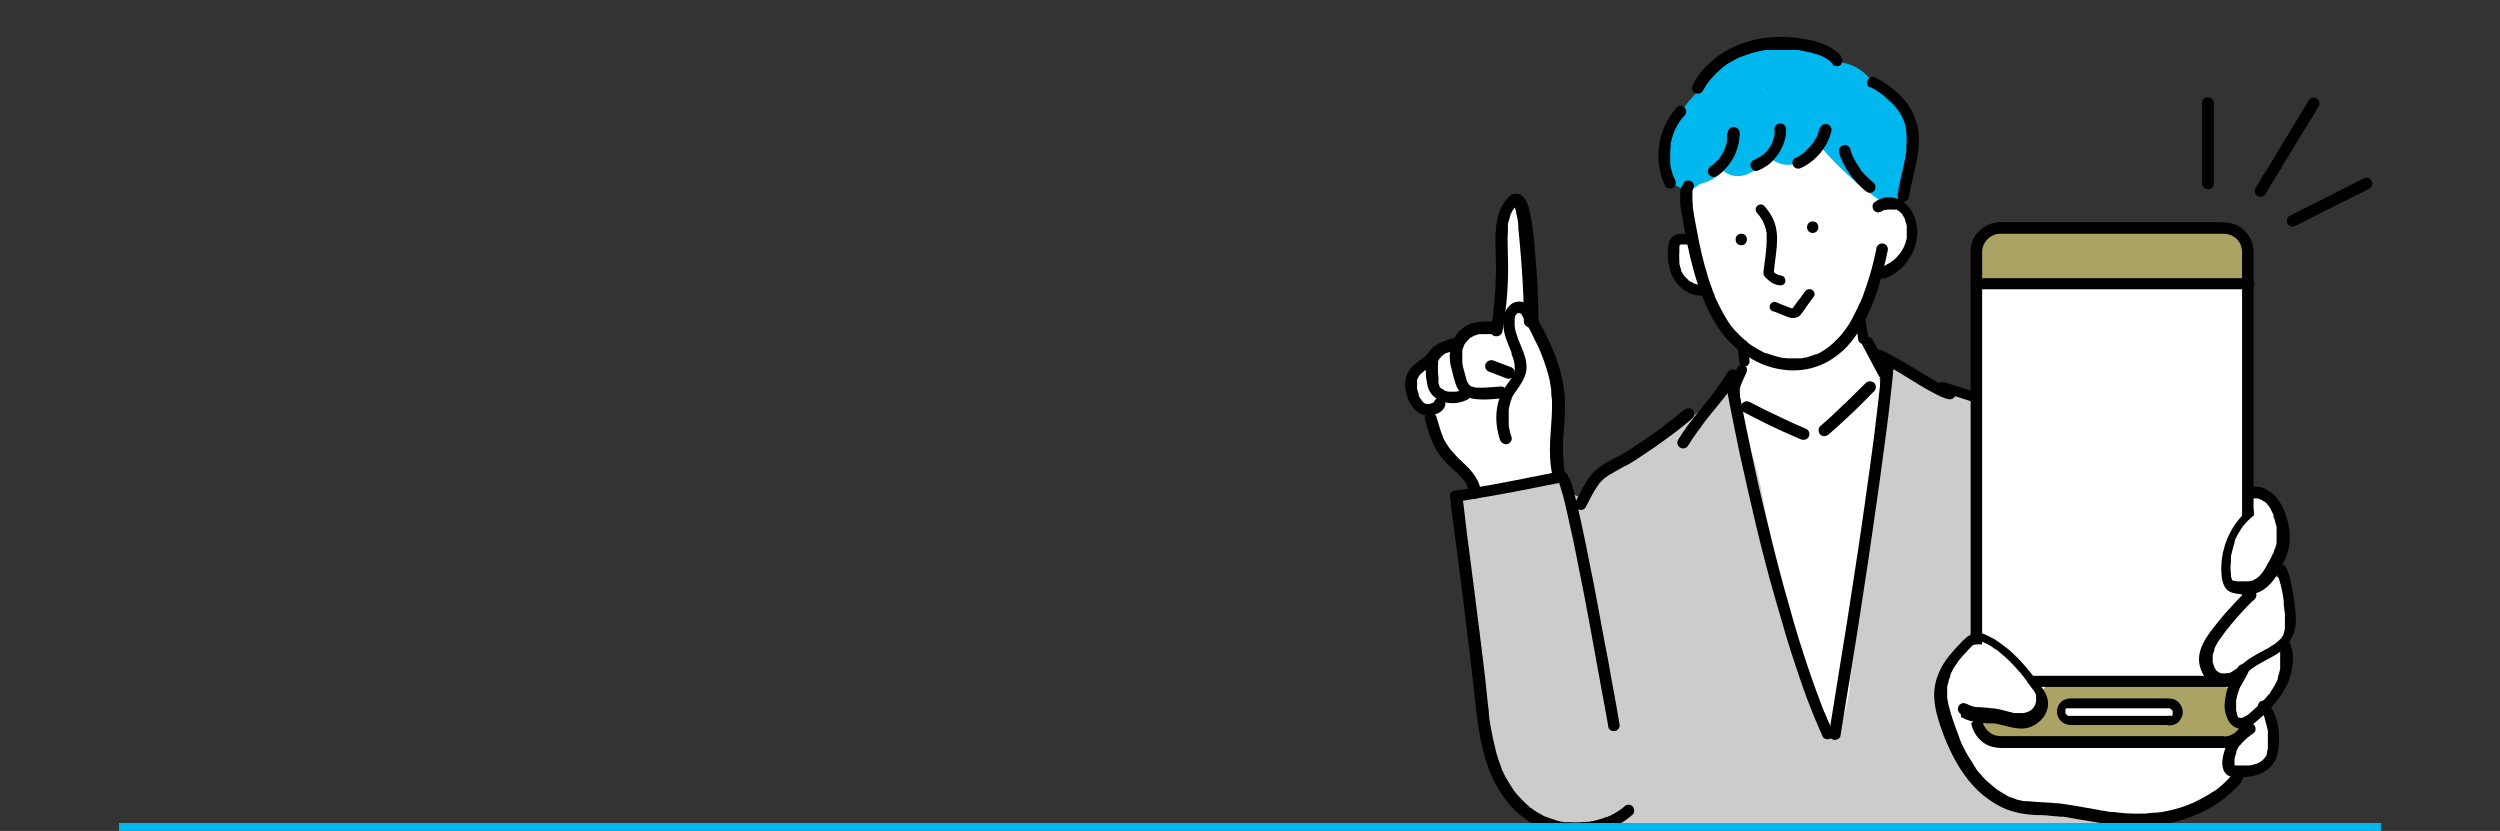 <?xml version="1.0" encoding="UTF-8"?>
<svg id="_レイヤー_1" data-name="レイヤー_1" xmlns="http://www.w3.org/2000/svg" xmlns:xlink="http://www.w3.org/1999/xlink" version="1.1" viewBox="0 0 630 209.4">
  <rect x="0" y="0" width="630" height="209.4" fill="#333333" stroke="none"/>
  <!-- Generator: Adobe Illustrator 29.1.0, SVG Export Plug-In . SVG Version: 2.1.0 Build 142)  -->
  <defs>
    <style>
      .st0 {
        fill: none;
      }

      .st1 {
        fill: #00b8ee;
      }

      .st2 {
        fill: #ccc;
      }

      .st3 {
        fill: #fff;
      }

      .st4 {
        fill: #aba364;
      }

      .st5 {
        clip-path: url(#clippath);
      }
    </style>
    <clipPath id="clippath">
      <rect class="st0" x="294.4" y="-9.4" width="310.7" height="217.9"/>
    </clipPath>
  </defs>
  <g id="a">
    <g class="st5">
      <g>
        <path class="st3" d="M470.6,48.1h0c-.1-.2-.2-.2-.3-.2,0,0,.2.2.3.2Z"/>
        <path class="st3" d="M477.1,51c-.4-.2-.8-.4-1.2-.6-.5-.4-.9-.8-1.5-1.1-.7-.4-1.5-.7-2.3-.9-.4-.1-.9-.2-1.3-.3,0,0-.2,0-.2,0,0,0,0,0,0,0h0s0,0,0,0h0c-.2-.1-.3-.3-.2-.2,0,0-.1-.1-.2-.2-.1,0-.3-.3-.3-.4,0,0,0,0,0-.1-1.7-2.4-3.2-5-6-6.4-.3-.2-.7-.3-1-.4-.4-.7-.8-1.3-1.4-1.8.3-1.5,0-3.2-1.3-4.3-4-3.5-9.2-4.8-14.4-3.6-5.5,1.3-9,5.9-12.6,9.8-.2.2-.4.5-.6.8-1.4.8-2.8,1.7-4,2.7-2.8,2.3-3.5,5.9-3.2,9.4.1,1.8.4,3.7.8,5.5-2.9,1.6-4.6,5.1-3.7,8.4,1.2,4.2,4.9,6.9,8.9,7.8,1.5,5.2,5,9.8,9.6,12.8-.6,1.3-1.1,2.7-1.5,4-.3.6-.5,1.3-.5,2.1-.9,4.6-.6,9.2.6,14,.2.7.4,1.3.5,2,1.4,13,4,25.9,7.8,38.5.1,1,.2,2,.3,3.1,1.3,11.2,3.8,22.3,7.5,33,1,2.9,4.3,4.6,7.1,2.9.9-.5,1.6-1.2,2.1-2.1,2-.6,3.5-2.4,3.5-4.6,0-.7,0-1.5,0-2.2.4-.9.5-2,.2-3.1,0-.4-.1-.7-.2-1.1,0-11.1.1-22.3.1-33.4.3-.6.5-1.3.5-2,.9-7.6,1.8-15.2,2.7-22.8.1-.4.2-.9.2-1.3.3-2.6.6-5.2.9-7.9.3-2.6.6-5.2.9-7.8.3-2.9,0-5.3-1.1-8-1.5-3.7-3-7.5-4.4-11.2.3-.4.6-.8.8-1.3.3-.5.5-1,.6-1.5.6-1.3,1-2.7,1.2-4.2.1-.8.3-1.7.3-2.5.3-.4.6-.7,1-1,.4-.4.9-.8,1.4-1.2,0,0,0,0,0,0,.9,0,1.8-.2,2.7-.6,3-1.3,4.7-4.3,4.4-7.5.7-3.3-.4-7.2-3.5-9h0Z"/>
        <path class="st3" d="M392.2,114.6c.5-1.1.4-2.2-.2-3.2.7-.6,1.1-1.5,1-2.5-.5-9.3-1.9-18.8-6.9-26.8,0,0-.1-.2-.2-.2,0-.1,0-.3,0-.4-.3-8.8-.5-17.5-.6-26.3,0-4.5-7-4.5-6.9,0,0,8.7.3,17.3.6,26-.2,0-.5.2-.7.4-.9.7-1.8,1.1-2.9,1.3-1.3.2-2.6,0-3.8.5-2.1.7-3.6,2.4-4.3,4.5-.4,0-.8,0-1.2.1-1.9.7-3.2,2-4,3.5-1.9.2-3.8,1.2-5,3-2,2.9-1.2,6.8,1.8,8.7.6.4,1.2.6,1.8.8,0,2.5.6,4.9,1.7,7.2,1.4,2.9,3.7,5.2,6.5,6.6,0,.1,0,.3.1.4.3,1.2.6,2.6,1.5,3.6,1,1.1,2.3,1.4,3.8,1.1,2.7-.5,5.5-1.2,8.2-1.8.7.2,1.5,0,2.3-.2.4-.2.7-.3.9-.6.2,0,.5-.1.7-.2.6.6,1.4,1,2.4,1,1.8,0,3.5-1.6,3.5-3.5,0-.2,0-.3,0-.5,0-.8,0-1.7.1-2.5h0Z"/>
        <path class="st2" d="M388,207.6c1.2-.7,4.6,1.3,6,1.3h144.9c.7-.7,1.7-4.1,1.7-5.1s-.4-1.9-1-2.6c.2,0,.5-.1.7-.2,1.3-.4,2.3-1.5,2.6-2.8.3,0,.6,0,.8-.1,2-.6,3.1-2.6,2.6-4.6-.2-1-.5-1.9-.7-2.9.8-.7,1.3-1.6,1.2-2.7l-2.9-34.4c-.2-2-1.6-3.7-3.7-3.7s-.4,0-.5,0c-1.4-3.6-2.8-7.3-4.2-10.9-.5-1.4-1-2.8-1.5-4.2l-.3-2.5c-.4-3.1-.9-6.2-1.3-9.2-.4-2.6-.4-5.6-1.3-8.1-1.2-3.4-4.2-4.5-7.2-5.8l-8.6-3.8c-1.8-.8-3.6-1.6-5.4-2.4-5.4,0-10.7-2.3-15.5-4.8-5.9-.5-11.2-2.9-15.6-7h0c-1.7.8-2.7,2.4-2.9,4.4-1.9,19-5.2,38.5-7.1,57.5-1.3,6-1.6,12-2.6,18.1-.2.8.1,1.1,0,1.8-.5,3.6-1.2,7.1-2.5,10.4-1,2.4-4.4,2.1-4.6-.6-.4-5.2-4.2-9.6-5.7-14.5-.2-.7-.1-1.2.1-1.7-1.4-2.6-2.5-5.2-3.2-7.9-1.7-10.8-3.6-21.6-5.9-32.3-.4-2.2-.8-4.3-1.3-6.4-.7-3-1.6-5.8-2.6-8.7-.5-1.4-1-2.7-1.3-4.1,0-.3-.1-.5-.2-.8,0-.1,0-.2,0-.3v-.2c0-.3,0-.5,0-.8,0,0,.1-1.5,0-.8.4-2.4-.4-4.7-2.8-5.7-1.1-.5-2.3-.5-3.3-.2-1.7,2.8-4,5.1-6.7,6.9-.1,0-.2.1-.3.2,0,0,0,0-.1.1,0,0,0,0-.1.1-1.4.9-2.9,1.7-4.3,2.5-3.4,1.8-6.8,3.8-9.9,6.1-4.9,3.7-9.2,7.9-12.9,12.7-.1-.6-.2-1.1-.3-1.7-.9,0-1.8-.5-2.2-1.6-.4-1.2-.7-2.5-.9-3.8-.3-.1-.6-.2-.9-.3-8,1.8-16.4,2.2-24.3,4.6-1.1,1-1.8,2.4-1.8,4-.1,13.8,1.1,27.5,3.6,41,1.2,6.4,2.6,12.9,4.4,19.2,1.5,5.3,3.8,10.5,7.8,14.3,1.3,1.9,2.9,3.6,4.7,5h0Z"/>
        <path class="st1" d="M481.1,28.8c-.8-1.9-2.5-3.4-4.6-3.1-1.1-1.6-2.5-3.4-4.2-4.6-1.2-1.6-2.6-3-4.3-4-1.8-1-4-1.6-6.1-1.5,0,0,0,0-.1,0-1.5-1.2-3-2.4-5-2.4,0,0-.2,0-.2,0-2.4-1-5-1.5-7.6-1.5-3.8,0-7.3,1.1-10.6,2.7-.8.2-1.5.6-2.3,1-1.3.7-2.6,1.7-3.7,2.9-.1.1-.3.2-.5.4-.4.3-.7.8-.9,1.2-.2.2-.4.5-.5.7-2.3,1.9-4.4,4.1-6.2,6.6-2,2.7-3.7,5.9-4.1,9.2-.8,2.1-1.2,4.3-.6,6.6.8,2.7,2.9,4.5,5.7,4.7,1.1,0,2.2-.5,3-1.3,2.3-.5,4.3-1.7,6-3.3,1.6,1.3,3.9,1.7,6,.8,2.3-1,4.4-2.2,6.2-3.8,1.5,1.2,3.4,1.7,5.3,1.3,2-.4,3.8-1.8,5.5-3,.6-.4,1.1-.9,1.6-1.3,4.3,5,9.2,9.5,14.7,13.3,1.9,1.3,4.8.4,5.9-1.5.4-.7.6-1.5.5-2.2.5-.5.8-1.1,1.1-1.8,2.1-5,2.1-11,0-16.1h0ZM445.4,22.5c0,0,0-.2-.1-.3.1,0,.3,0,.5,0-.1,0-.2.1-.4.2Z"/>
        <path class="st3" d="M565.2,189c-.3-1.5-1.9-2.5-3.3-2.5-17.2-.4-34.4,1.5-51.6,1.4-3.1-.3-6.3-.5-9.5-.5-1.6-1.1-2.8-2.7-3.2-4.6,0-.5-.3-.9-.6-1.2,0-.1,0-.2-.1-.4-.3-.9-.6-1.7-.8-2.6-.2-.6-.5-1.3-.4-2,.4-1.8-.5-3.7-2.4-4.3-1.7-.5-3.9.6-4.3,2.4-.5,2.6.1,4.9.9,7.4.6,1.9,1.2,3.8,2,5.7,1.6,4.1,3.7,7.9,6.8,11,.4.4.8.6,1.2.8,2.6,2.1,6.3,2.8,9.8,2.9,2.5,0,4.8.1,7.2.7,2.6.6,5.2,1.3,7.8,1.9,5.4,1.1,10.9,1.5,16.4,1.1,5.3-.4,10.7-1.2,15.6-3.4,5.5-2.4,9.5-7.6,8.4-13.8h0Z"/>
        <path class="st3" d="M575.6,133.1c-.8-2.6-2-4.8-3.8-6.9-1.2-1.4-3.7-1.3-4.9,0-1.3,1.5-1.3,3.4,0,4.9.2.2.2.3.2.3.1.1.2.3.3.4.2.4.5.7.7,1.1,0,0,.4.8.4.8.2.4.3.8.4,1.2.5,1.7,2.5,3,4.3,2.4,1.8-.6,3-2.4,2.4-4.3Z"/>
        <path d="M424.3,46.2c-.6.7-.8,1.5-.9,2.4,0,.7,0,1.5,0,2.2.1,1.6.4,3.2.7,4.8.7,4.1,1.5,8.2,2.6,12.2,1.1,4.1,2.6,8.1,4.5,11.8,1.7,3.2,3.9,6.2,6.8,8.5s6.2,4.1,9.8,4.8c3.3.7,6.7.6,9.9-.5,2.7-.9,5.1-2.5,7.2-4.5,2-2,3.6-4.4,4.9-6.8,1.4-2.6,2.5-5.4,3.4-8.2.8-2.6,1.5-5.2,2.1-7.9.1-.6.3-1.2.4-1.8.2-.7-.2-1.6-1-1.8-.7-.2-1.6.2-1.8,1-.5,2.5-1.1,5.1-1.9,7.6-.4,1.3-.8,2.6-1.3,3.9-.2.7-.5,1.3-.8,2,0,.2-.1.3-.2.4,0,0,0,.2-.1.2,0,0,.1-.3,0-.2,0,0,0,.1,0,.2-.1.3-.3.6-.4.9-.6,1.2-1.2,2.5-1.9,3.7-.3.6-.7,1.1-1.1,1.7-.2.3-.4.6-.6.8,0,0-.1.1-.1.2,0,0,.2-.3.1-.2,0,0,0,0,0,0-.1.1-.2.3-.3.4-.8,1-1.7,1.9-2.7,2.8-.1,0-.2.2-.4.3,0,0-.3.2,0,0,0,0-.1,0-.2.2-.3.2-.5.4-.8.6-.5.3-1.1.7-1.6,1-.3.2-.6.3-.9.4-.2,0,.4-.1,0,0,0,0-.1,0-.2,0-.2,0-.3.1-.5.2-.6.2-1.3.4-1.9.6-.3,0-.7.1-1,.2,0,0-.2,0-.3,0,0,0,.4,0,.2,0,0,0,0,0-.1,0-.2,0-.4,0-.6,0-.8,0-1.6,0-2.4,0-.4,0-.9,0-1.3-.1,0,0,0,0-.1,0-.2,0,.2,0,.2,0-.1,0-.2,0-.3,0-.2,0-.4,0-.6-.1-.8-.2-1.7-.4-2.5-.7-.4-.1-.8-.3-1.2-.4,0,0-.1,0-.2,0,0,0,.3.1.1,0-.1,0-.2,0-.3-.1-.2,0-.4-.2-.6-.3-.8-.4-1.5-.8-2.3-1.3-.4-.2-.7-.5-1-.7-.2-.1-.3-.2-.5-.4,0,0-.1-.1-.1-.1,0,0,.2.2.1,0-.1,0-.2-.2-.3-.2-.7-.5-1.3-1.1-1.9-1.7-.6-.6-1.2-1.2-1.7-1.9,0,0-.1-.1-.2-.2,0,0-.3-.3-.1-.1.1.2,0-.1-.1-.2,0,0-.1-.2-.2-.3-.2-.3-.5-.7-.7-1.1-1-1.6-1.9-3.4-2.7-5.1-.1-.2-.2-.4-.3-.7,0,0,0,0,0-.2,0,.3,0,.1,0,0,0-.1-.1-.3-.2-.4-.2-.5-.4-.9-.5-1.4-.4-.9-.7-1.9-1-2.9-1.2-3.8-2.1-7.8-2.8-11.7-.4-1.9-.7-3.8-1-5.7,0-.1,0-.2,0-.4,0,0,0-.3,0,0,0,.3,0,0,0-.1,0-.3,0-.7-.1-1,0-.7,0-1.5,0-2.2,0,0,0-.1,0-.2,0,0,0-.1,0-.1s0,.4,0,.2c0-.1,0-.3,0-.4,0,0,.1-.4.1-.4,0,0-.2.4,0,.2s.2-.3-.1,0c.2-.3.4-.6.4-1s-.2-.8-.4-1c-.5-.5-1.6-.6-2.1,0h0Z"/>
        <path d="M435.2,33.6c0,.5,0,.9,0,1.4,0,.2,0,.1,0-.1,0,0,0,.1,0,.2,0,0,0,.2,0,.3,0,.2,0,.4-.1.6-.1.5-.2.9-.4,1.3,0,0-.1.3-.1.3,0,0,.1-.3,0,0-.1.2-.2.4-.3.6-.2.4-.4.8-.7,1.2,0,0-.1.2-.2.3,0,0,0,0,0,0,0,.1,0,0,0,0,0,0-.2.2-.2.3,0,0-.1.2-.2.2-.3.3-.6.7-1,1,0,0-.4.4-.5.4.2-.1.2-.2,0,0,0,0-.1,0-.1.1-.1,0-.2.1-.3.2-.6.4-1,1.3-.5,2,.4.6,1.3,1,2,.5,3.6-2.4,5.8-6.6,5.8-10.9,0-.8-.7-1.5-1.5-1.5-.8,0-1.5.6-1.5,1.5h0Z"/>
        <path d="M447.2,32.5c0,.2,0,.5,0,.7,0,.1,0,.2,0,.4,0,.2,0,.1,0-.1,0,0,0,.1,0,.2,0,.4-.2.9-.3,1.3,0,.2-.2.5-.2.7-.1.3.1-.3,0,0,0,.1-.1.2-.1.3-.2.4-.4.8-.7,1.2,0,0-.1.2-.2.3,0,0,0,0-.1.2,0,.1,0,0,0,0-.2.1-.3.4-.5.5-.3.3-.6.7-1,.9,0,0-.2.1-.3.2.2-.1.2-.2,0,0,0,0-.1,0-.1.1-.2.1-.3.2-.5.3-.2.1-.4.2-.6.3-.1,0-.2.1-.3.2,0,0-.1,0-.2,0,.2,0,.2,0,.1,0-.4.2-.7.3-.9.7-.2.3-.3.8-.1,1.1.2.7,1,1.3,1.8,1,1.6-.7,3.1-1.6,4.2-3,1.1-1.3,2-2.8,2.5-4.5.3-.9.4-1.9.4-2.9s-.7-1.5-1.5-1.5c-.8,0-1.5.6-1.5,1.5h0Z"/>
        <path d="M458.6,32.1c-.1.5-.2.9-.4,1.3,0,0-.1.3-.1.3,0-.2.1-.2,0,0,0,0,0,.1,0,.2,0,.2-.2.4-.3.6-.2.4-.5.8-.7,1.2-.1.2-.2.3-.4.5,0,0,0,0-.1.2.1-.2.1-.2,0,0,0,0-.1.2-.2.2-.3.3-.6.7-.9,1-.2.2-.4.3-.5.5,0,0-.1.1-.2.2,0,0,0,0-.1.1-.1,0-.1,0,0,0,0,0-.2.2-.3.2,0,0-.1.1-.2.2-.2.1-.4.3-.6.4-.4.2-.8.5-1.2.6-.7.3-.9,1.4-.5,2,.5.7,1.2.9,2,.5,3.7-1.7,6.6-5.2,7.6-9.2.2-.7-.2-1.6-1-1.8-.8-.2-1.6.2-1.8,1h0Z"/>
        <path d="M463.4,38.5c1.3,3.8,3.7,7.2,6.8,9.7.3.2.6.4,1,.4s.8-.2,1-.4c.5-.5.6-1.5,0-2.1-.7-.6-1.4-1.2-2.1-1.9-.3-.3-.6-.7-.9-1,0,0-.1-.2-.2-.2,0,0-.3-.3-.1-.2.1.2-.1-.1-.1-.2,0,0-.1-.2-.2-.3-.5-.7-1-1.5-1.4-2.3-.2-.4-.4-.8-.6-1.3-.1-.3.1.3,0,0,0-.1-.1-.2-.1-.4,0-.2-.2-.4-.2-.7-.2-.7-1-1.3-1.8-1-.7.2-1.3,1-1,1.8h0Z"/>
        <path d="M464,14.2c-1.7-2.1-4.4-3.2-7-3.9-2.9-.7-6-1.1-9-1s-6.1.6-8.9,1.6c-2.5.9-4.9,2.2-7,3.9-2.3,1.8-4.2,4-5.5,6.6-.4.7-.2,1.6.5,2,.7.4,1.6.2,2-.5.3-.5.6-1,.9-1.5.2-.2.3-.5.5-.7,0-.1.2-.2.2-.3-.2.3,0,0,.1-.1.8-.9,1.6-1.8,2.5-2.6.2-.2.5-.4.7-.6,0,0,.1,0,.1-.1-.3.2-.1.1,0,0,.1-.1.3-.2.4-.3.5-.4,1-.7,1.5-1,.5-.3,1.1-.6,1.6-.9.2-.1.5-.2.8-.4.1,0,.2-.1.4-.1,0,0,0,0,0,0,.1,0,.1,0,0,0,0,0,.2,0,.3-.1,1.2-.5,2.5-.9,3.8-1.2.7-.2,1.4-.3,2.1-.4.3,0,0,0,0,0,0,0,.2,0,.3,0,.2,0,.3,0,.5,0,.4,0,.8,0,1.1,0,1.4,0,2.9,0,4.3,0,.3,0,.7,0,1,0,.2,0,.4,0,.6,0,0,0,.2,0,.2,0-.3-.1,0,0,0,0,.7.1,1.4.2,2.1.4.7.1,1.4.3,2.1.5.3.1.6.2,1,.3.2,0,.3.1.5.2h0c.1,0,.1,0,0,0,0,0,.2,0,.3.1.6.3,1.2.6,1.7,1,0,0,.3.2,0,0-.2-.1,0,0,.1,0,.1.1.3.2.4.4.2.2.5.5.7.8.2.3.7.4,1,.4s.8-.2,1-.4c.2-.3.4-.6.4-1,0-.4-.2-.7-.4-1h0Z"/>
        <path d="M471.3,21.9c.9.5,1.8,1,2.6,1.6.4.3.8.6,1.2.9,0,0-.3-.2-.1,0,0,0,0,0,.1.1,0,0,.2.1.2.2.2.2.4.3.6.5.7.6,1.3,1.2,1.9,1.9,0,0,.1.2.2.3,0,0,0,0,0,.1,0,0-.2-.3,0-.1l.4.5c.2.4.5.7.7,1.1.2.4.4.8.6,1.2,0,.2,0-.1,0-.1,0,0,0,0,0,.1,0,.1,0,.2.1.3,0,.2.1.4.2.6.1.4.2.9.3,1.3,0,.2,0,.4.1.7,0,.1,0,.2,0,.3,0,0,0-.4,0-.2,0,0,0,.2,0,.2.1,1,.1,2,0,3,0,.2,0,.5,0,.7,0,.1,0,.3,0,.4,0,0,0,.1,0,.2,0,0,0,.1,0,.2,0-.2,0-.2,0,0-.1.7-.2,1.3-.3,2-.6,3-1.4,6-1.9,9.1,0,.4,0,.8.1,1.1.2.3.5.6.9.7.7.2,1.7-.2,1.8-1,.5-2.8,1.2-5.5,1.8-8.3.5-2.4.9-4.9.7-7.4-.1-2.1-.7-4-1.6-5.9-.8-1.7-2.1-3.2-3.4-4.5-1.7-1.6-3.7-3-5.8-4.1-.7-.4-1.6-.2-2,.5-.4.7-.2,1.6.5,2h0Z"/>
        <path d="M422.3,27.4c-3.6,4.1-5,9.7-4.1,15.1.3,1.5.7,2.9,1.4,4.3.3.7,1.4.9,2,.5.7-.5.9-1.2.5-2,0,0,0-.1-.1-.2-.1-.3,0,0,0,0,0,0-.1-.4-.2-.4-.1-.3-.2-.6-.3-.8-.2-.6-.3-1.2-.5-1.8,0-.3-.1-.5-.1-.8,0-.1,0-.3,0,0,0,0,0-.1,0-.2,0-.2,0-.3,0-.5,0-.6,0-1.2,0-1.8s0-1.2.1-1.8c0-.2,0,.4,0,0,0,0,0-.1,0-.2,0-.2,0-.3,0-.5,0-.3.1-.6.2-.9.1-.6.3-1.1.5-1.7,0-.1,0-.2.1-.3,0,0,.2-.3.2-.4,0,.1-.1.3,0,0v-.2c.2-.2.2-.3.3-.5.3-.6.6-1.1,1-1.7.2-.3.4-.6.6-.8.1-.2,0,0,0,0,0,0,.1-.2.2-.2.1-.1.2-.3.4-.4.5-.6.6-1.5,0-2.1-.5-.5-1.5-.6-2.1,0h0Z"/>
        <path d="M474.2,70.4c3.9-1.1,6.9-4.2,8.3-8,1.4-3.9.6-9.1-3-11.6-1-.7-2.3-1.1-3.5-1.1-1.4,0-2.6.5-3.7,1.3-.6.5-.5,1.6,0,2.1.6.6,1.4.5,2.1,0,0,0-.3.2,0,0,0,0,0,0,.1,0,0,0,.2-.1.3-.2,0,0,.4-.2.1,0-.2,0,.1,0,.2,0,.2,0,.4,0,.6-.1.3,0-.3,0,0,0,.1,0,.2,0,.4,0h.3c0,0,.4,0,.2,0-.3,0,.1,0,.2,0,.1,0,.2,0,.4,0,0,0,.2,0,.3,0,0,0,.4.2.2,0-.2,0,.1,0,.2,0,.1,0,.2.1.3.2,0,0,.2.1.3.2,0,0,0,0,.1,0,.1,0,0,.1,0,0,.1.2.3.3.5.5s.3.3.4.5c0,0-.2-.3,0,0,0,0,0,0,0,.1,0,0,.1.2.2.3.1.2.2.4.3.5,0,0,0,.2.1.3,0,.2-.1-.3,0,0,0,0,0,.1,0,.2.2.4.3.9.4,1.3,0,.1,0,.2,0,.3,0,0,0,.5,0,0,0,.2,0,.4,0,.6,0,.4,0,.8,0,1.2,0,.2,0,.4,0,.6,0-.5,0-.1,0,0,0,.1,0,.2,0,.3,0,.4-.2.8-.3,1.2,0,.2-.1.4-.2.5,0,0,0,.2-.1.3,0,0-.1.2,0-.1,0,0,0,.1,0,.2-.2.4-.4.8-.6,1.1-.2.3-.4.7-.7,1-.2.3.1-.2,0,0,0,0-.1.2-.2.2-.1.2-.3.3-.4.5-.3.3-.6.6-1,.9,0,0-.4.3-.1.1.2-.2-.1,0-.2.1-.2.1-.4.3-.6.4-.4.2-.8.5-1.2.7-.3.1.2,0,0,0-.1,0-.2,0-.3.1-.2,0-.5.2-.7.2-.7.2-1.3,1-1,1.8.2.8,1,1.2,1.8,1h0Z"/>
        <path d="M438.8,61.8c1.9,0,1.9-2.9,0-2.9s-1.9,2.9,0,2.9h0Z"/>
        <path d="M456.8,58.7c1.9,0,1.9-2.9,0-2.9s-1.9,2.9,0,2.9h0Z"/>
        <path d="M449.2,69.5c-.3,0-.6-.1-.8-.2-.3,0,.1,0,0,0,0,0-.1,0-.2,0-.1,0-.2-.1-.4-.2-.1,0-.3-.2-.4-.2,0,0,.1.1,0,0,0,0-.1,0-.2-.2-.1,0-.2-.2-.3-.3,0,0,0,0-.1-.2-.2-.2.1.2,0,0,0,.2.1.4.2.6.3-4.4,1.7-9,0-13.2-.6-1.4-1.4-2.6-2.4-3.7-.4-.5-1.3-.5-1.8,0-.5.5-.5,1.2,0,1.8.1.2.3.3.4.5,0,0,.1.1.2.2.2.3-.1-.2,0,0,.2.3.4.6.6.9.2.3.3.5.4.8,0,0,0,.2.1.2,0-.3,0,0,0,0,0,.2.1.3.2.5.1.3.2.6.3,1,0,.3.2.7.2,1,0-.3,0-.1,0,0,0,0,0,.2,0,.2,0,.2,0,.3,0,.4,0,.3,0,.7,0,1,0,2.7-.5,5.4-.8,8,0,.4,0,.7.1,1,.1.2.3.4.5.6.3.3.6.6,1,.9.7.5,1.5.9,2.4,1,.6.1,1.4-.2,1.5-.9.1-.6-.2-1.4-.9-1.5h0Z"/>
        <path d="M435.4,93.8c-.8,1.3-1.6,2.5-2.5,3.7-.2.3-.4.5-.6.8-.1.1-.2.3-.3.4,0,0,0,.1-.1.2-.2.3.2-.2,0,0-.4.5-.8,1.1-1.2,1.6-1.7,2.1-3.4,4.1-5,6.2-1,1.3-1.9,2.7-2.8,4.1-.4.7-.2,1.6.5,2,.7.4,1.6.2,2-.5.8-1.3,1.6-2.5,2.5-3.7.2-.3.4-.5.6-.8.1-.1.2-.3.3-.4,0,0,0-.1.1-.2.2-.3-.2.2,0,0,.4-.5.8-1.1,1.2-1.6,1.7-2.1,3.4-4.1,5-6.2,1-1.3,1.9-2.7,2.8-4.1.4-.7.2-1.6-.5-2-.7-.4-1.6-.2-2,.5h0Z"/>
        <path d="M435.3,98.9c1,5.1,2,10.3,3.1,15.4,1.3,6,2.7,12,4.1,18,1.5,6.3,3.1,12.5,4.9,18.7,1.7,5.9,3.4,11.9,5.4,17.7,1.7,5.2,3.6,10.3,5.8,15.3.2.5.5,1,.7,1.6.3.7,1.4.9,2,.5.7-.5.9-1.2.5-2-.5-1.1-1-2.2-1.5-3.3.1.3,0,0,0-.1l-.2-.4c-.1-.3-.2-.6-.4-.9-.2-.6-.5-1.2-.7-1.8-1-2.6-1.9-5.1-2.8-7.7-2-5.8-3.8-11.6-5.4-17.5-1.8-6.2-3.4-12.4-4.9-18.6-1.5-6-2.9-12-4.2-18.1-1.1-5.2-2.2-10.5-3.2-15.7-.1-.6-.2-1.1-.3-1.7-.1-.8-1.1-1.2-1.8-1-.8.3-1.2,1-1,1.8h0Z"/>
        <path d="M472.8,90.7c5.1,2.4,9.6,5.8,14.6,8.4,1.1.6,2.3,1.2,3.6,1.5.7.2,1.6-.3,1.8-1,.2-.8-.2-1.6-1-1.8-.5-.1-.9-.3-1.4-.5.5.2,0,0,0,0s-.2,0-.3-.1c-.3-.1-.6-.3-.9-.4-1.2-.6-2.3-1.2-3.4-1.9-2.5-1.5-5-3.1-7.6-4.5-1.3-.7-2.6-1.5-3.9-2.1-.7-.3-1.6-.2-2,.5-.3.7-.2,1.6.5,2h0Z"/>
        <path d="M474.3,92.4c-.6,5.8-1.3,11.5-2,17.3-.2,1.5-.4,3-.6,4.5-.2,1.6-.4,2.8-.6,4.4-.4,3.1-.9,6.2-1.3,9.3-.9,6.3-1.8,12.5-2.8,18.8-.9,6.1-1.9,12.3-2.9,18.4-.9,5.8-1.9,11.6-2.8,17.4-.1.7-.2,1.4-.3,2.1-.1.8.2,1.6,1,1.8.7.2,1.7-.2,1.8-1,.9-5.8,1.9-11.5,2.8-17.2,1-6.1,2-12.3,2.9-18.4,1-6.3,1.9-12.6,2.8-18.9.9-6.2,1.8-12.5,2.6-18.7.8-5.8,1.5-11.7,2.1-17.5,0-.7.1-1.4.2-2.1,0-.8-.7-1.5-1.5-1.4-.9,0-1.4.6-1.5,1.4h0Z"/>
        <path d="M470.2,96.5c-2.9,2.9-5.9,5.8-8.9,8.6-.9.8-1.7,1.5-2.6,2.3-.6.5-.5,1.6,0,2.1.6.6,1.4.5,2.1,0,3.1-2.7,6.1-5.5,9-8.4.8-.8,1.6-1.7,2.5-2.5.5-.6.6-1.5,0-2.1-.6-.5-1.5-.6-2.1,0h0Z"/>
        <path d="M440.9,101.3c3.6,1.9,7.4,3.7,11.1,5.4,1.1.5,2.1.9,3.2,1.4.7.3,1,1.3.6,2-.4.7-1.2.9-2,.6-3.8-1.6-7.5-3.3-11.2-5.2-1-.5-2.1-1.1-3.1-1.6-.7-.4-1-1.3-.6-2,.4-.7,1.2-1,2-.6h0Z"/>
        <path d="M469.4,87.1c1.3,2.5,2.7,5,4,7.5.4.7,1.4.9,2,.5.7-.4.9-1.3.5-2-1.3-2.5-2.7-5-4-7.5-.4-.7-1.4-.9-2-.5-.7.4-.9,1.3-.5,2h0Z"/>
        <path d="M489.2,98.7c6.1,2,12.1,3.9,18.2,5.9,3,1,6.1,2,9.1,3,1.5.5,3,1,4.5,1.5,1.4.5,2.9.9,4.3,1.4,0,0,.3.1,0,0-.2-.1,0,0,0,0,.1,0,.2.1.3.2.2.1.5.3.7.4.2.1.4.3.6.4,0,0-.3-.2-.1,0,0,0,0,0,.2.1.1,0,.2.2.3.3.2.2.3.3.5.5,0,0,.2.2.2.3,0,0,0,0,0,.1-.3-.3-.1-.2,0,0,.3.4.5.8.8,1.2s.2.4.3.6c0,0,0,0,0,.1.1.2-.1-.3,0,0,0,.1,0,.3.2.4.2.5.3.9.5,1.4.3,1,.5,2.1.8,3.1,1.4,6.1,2.8,12.1,4.3,18.2,1.5,6.2,2.9,12.4,4.3,18.6.2.8.4,1.5.5,2.3.2.7,1.1,1.2,1.8,1,.8-.2,1.2-1,1-1.8-1.5-6.3-2.9-12.5-4.4-18.8-1.5-6.2-2.9-12.5-4.4-18.7-.5-2.1-.9-4.3-1.7-6.3-.4-1-.9-2-1.5-2.8-.7-.9-1.6-1.8-2.6-2.4-1.1-.7-2.4-1.1-3.7-1.5-1.5-.5-3-1-4.6-1.5-3-1-6.1-2-9.1-3-6.1-2-12.3-4-18.4-5.9-.7-.2-1.5-.5-2.2-.7-.7-.2-1.6.3-1.8,1-.2.8.2,1.5,1,1.8h0Z"/>
        <path d="M424.5,103.2c-1,.8-2,1.6-3,2.4-.2.2-.5.4-.7.6,0,0-.4.3-.2.1-.1.1-.3.2-.4.3-.5.4-1,.8-1.5,1.2-2,1.5-4.1,2.9-6.2,4.3-1,.7-2,1.4-3.1,2-1,.6-2,1.1-3,1.6-2,1.1-4.1,2.3-5.5,4.1-1.6,2-2.6,4.3-3.8,6.5-.4.7-.2,1.6.5,2,.7.4,1.6.2,2-.5,1-1.9,1.9-3.9,3.2-5.6,0,0,0,0,.1-.2.1-.2-.2.2,0,0,0,0,.1-.2.2-.3.2-.2.4-.4.6-.6.2-.2.3-.3.5-.5.1,0,.2-.2.3-.2,0,0,.2-.2,0,0-.2.1,0,0,0,0,.9-.7,1.9-1.2,2.9-1.8s2-1.1,3-1.6c1-.6,2-1.2,3-1.9,2.1-1.4,4.2-2.8,6.2-4.3,2.4-1.7,4.7-3.5,6.9-5.4.6-.5.5-1.6,0-2.1-.6-.6-1.4-.5-2.1,0h0Z"/>
        <path d="M409.5,203.1c-.2.2-.5.4-.7.6-.2.1.2-.1,0,0,0,0-.1,0-.1.1-.1.1-.3.2-.5.3-.5.4-1.1.7-1.6,1-.5.3-1.1.6-1.7.8.3-.1-.2,0-.2,0-.1,0-.3.1-.4.2-.3.1-.6.2-1,.3-.6.2-1.2.4-1.9.5-.3,0-.6.1-.9.2-.2,0-.3,0-.5,0,0,0-.2,0,0,0,.2,0-.1,0-.2,0-1.3.1-2.6.2-3.9.1-.3,0-.6,0-.9,0,0,0-.6,0-.2,0-.2,0-.3,0-.5,0-.6-.1-1.3-.2-1.9-.4-.6-.2-1.2-.4-1.8-.6-.2,0-.3-.1-.5-.2,0,0-.4-.2-.2,0-.3-.1-.6-.3-.9-.4-1.1-.6-2.2-1.2-3.2-2,0,0-.1-.1-.2-.1-.2-.1.2.1,0,0-.1,0-.2-.2-.3-.3-.2-.2-.5-.4-.7-.6-.4-.4-.8-.8-1.2-1.2-.4-.4-.8-.9-1.2-1.3-.1-.1-.2-.2-.3-.4,0,0,0,0-.1-.1.2.2,0,0,0,0-.2-.2-.4-.5-.5-.7-.6-.9-1.2-1.9-1.8-2.9-.3-.5-.5-1-.8-1.6,0-.1-.1-.2-.2-.4,0-.1-.2-.4,0-.1-.1-.3-.2-.6-.3-.8-.4-1.1-.8-2.2-1.1-3.3-.6-2.3-1.1-4.6-1.5-6.9-.1-.6-.2-1.2-.3-1.8,0-.3,0-.6-.1-.9,0,.3,0,0,0-.1,0-.2,0-.4,0-.5-.1-1.2-.3-2.4-.4-3.5-.3-3-.6-6.1-1-9.1-.3-2.4-.6-4.9-.9-7.3-.4-3.4-.9-6.9-1.3-10.3-.5-3.6-.9-7.2-1.4-10.9-.4-3-.8-5.9-1.1-8.9-.2-1.6-.4-3.3-.6-4.9,0-.4-.3-.8-.7-1-.1.9-.2,1.8-.4,2.7,5.6-.9,11.3-1.9,16.9-3,2.9-.6,5.7-1.1,8.6-1.7.4,0,.8-.1,1.1-.2.3,0-.4,0-.3,0s-.5,0-.4,0c-.2,0-.4-.2-.5-.3.2.2-.2-.3-.1-.2,0,0,0,.1.1.2,0,0,0,.2.1.3,0,0,0,0,0,0,0,.2-.1-.2-.1-.2,0,0,0,.1,0,.2.1.3.2.6.3.8.2.8.5,1.6.7,2.3.6,2.2,1.1,4.5,1.6,6.8.7,3,1.3,5.9,1.9,8.9.7,3.4,1.3,6.7,2,10.1.6,3.4,1.3,6.8,1.9,10.2.6,3.1,1.1,6.3,1.7,9.4.5,2.5.9,5.1,1.4,7.6.3,1.6.6,3.2.9,4.9,0,.2,0,.4.1.7.1.8,1.1,1.2,1.8,1,.8-.3,1.2-1,1-1.8-.2-1.4-.5-2.7-.7-4.1-.4-2.4-.9-4.8-1.3-7.1-.5-3.1-1.1-6.1-1.7-9.2-.6-3.4-1.3-6.8-1.9-10.2s-1.3-6.8-2-10.2c-.6-3.1-1.2-6.2-1.9-9.3-.5-2.5-1.1-4.9-1.7-7.3-.4-1.6-.8-3.2-1.5-4.7-.2-.5-.5-1-1-1.3-.8-.4-1.5-.1-2.3,0-1.5.3-3,.6-4.5.9-5.5,1.1-11,2.2-16.6,3.1-1.5.2-3,.5-4.6.7-.6,0-1,.7-1,1.2,0,.5.2,1.2.7,1.4h0l-.5-.5c0,0-.1-.5-.1-.3s0,.1,0,.2c0,.2,0,.5.1.7,0,.2,0,.3,0-.1,0,0,0,.2,0,.3,0,.2,0,.4,0,.6,0,.5.1,1,.2,1.4.4,2.8.7,5.6,1.1,8.4.5,3.6.9,7.2,1.4,10.8.5,3.6.9,7.1,1.3,10.7.3,2.6.7,5.3,1,7.9.3,2.7.6,5.3.9,8,.5,4.9,1,9.8,2.2,14.5,1.1,4.7,3,9.2,6,13,3.2,4,7.7,7.1,12.7,8.1,5.3,1.1,11.1.4,15.8-2.4,1.2-.7,2.2-1.4,3.2-2.3.6-.5.5-1.6,0-2.1-.6-.6-1.4-.5-2.1,0h0Z"/>
        <path d="M425.7,59.1c-1.5-.3-3.3-.4-4.4.8-.7.7-.9,1.6-1,2.6,0,.7,0,1.5,0,2.2.1,3,1.2,6.1,3.6,8,1.4,1.1,3,1.8,4.7,1.8.8,0,1.5-.7,1.5-1.4,0-.8-.6-1.4-1.5-1.4-.1,0-.3,0-.4,0-.2,0-.2,0,0,0,0,0-.1,0-.2,0-.3,0-.5-.1-.8-.2,0,0-.1,0-.2,0-.2,0-.1-.1,0,0,0,0-.2-.1-.3-.2-.3-.1-.5-.3-.8-.4,0,0-.3-.2-.3-.2,0,0,.3.2,0,0,0,0-.1,0-.1-.1-.2-.2-.4-.4-.6-.6,0,0-.2-.2-.3-.3,0,0,0,0-.1-.1.2.3.1.1,0,0-.2-.2-.3-.5-.5-.7-.1-.2-.3-.5-.4-.8,0,.3,0,0,0,0,0,0,0-.1,0-.2,0-.2-.1-.4-.2-.6,0-.3-.2-.6-.2-.9,0-.2,0-.3,0-.5,0,0,0-.1,0-.2,0-.3,0,.3,0,0,0-.6-.1-1.3,0-1.9,0-.3,0-.6,0-.9,0-.1,0-.3,0-.5,0,0,0,.3,0,0,0,0,0-.2,0-.3,0,0,0-.2,0-.2,0,.2-.1.2,0,.1,0,0,0,0,0-.1.1-.2,0,0,0,0,0,0,.2-.1.2-.2-.1.2-.2.2-.1,0,0,0,0,0,.1,0,0,0-.1,0-.2,0,.1,0,.3,0,.4-.1.3,0-.3,0-.1,0,0,0,.1,0,.2,0,.2,0,.3,0,.5,0,0,0,.1,0,.2,0,.1,0-.4,0,0,0,.2,0,.3,0,.5,0,.7.2,1.6-.2,1.8-1,.2-.7-.2-1.6-1-1.8h0Z"/>
        <path d="M467.7,81.8c.2,1.3.4,2.6.6,3.9,0,.3.3.6.6.8.3.2.7.2,1,.1.3,0,.6-.3.8-.6.2-.3.2-.6.1-1-.2-1.3-.4-2.6-.6-3.9,0-.3-.3-.6-.6-.8-.3-.2-.7-.2-1-.1-.3,0-.6.3-.8.6-.2.3-.2.6-.1,1h0Z"/>
        <path d="M438,88.1c.1,1,.2,2,.3,3,0,.3.1.6.4.9s.6.4.9.4c.3,0,.7-.1.9-.4.2-.2.4-.6.4-.9-.1-1-.2-2-.3-3,0-.3-.1-.6-.4-.9s-.6-.4-.9-.4c-.3,0-.7.1-.9.4-.2.2-.4.6-.4.9h0Z"/>
        <path d="M437.8,92.6c-.5,1.2-1,2.4-1.6,3.6-.1.3-.2.6-.1,1,0,.3.3.6.6.8.3.2.6.2,1,.1.3,0,.6-.3.8-.6.5-1.2,1-2.4,1.6-3.6.1-.3.2-.6.1-1,0-.3-.3-.6-.6-.8-.3-.2-.6-.2-1-.1-.3,0-.6.3-.8.6h0Z"/>
        <path d="M387.7,81.2c0-6.4-.4-12.8-1-19.2-.2-2.6-.5-5.2-1-7.7-.3-1.4-.6-2.8-1.3-4-.4-.6-.9-1.2-1.6-1.4-.7-.2-1.5,0-2.1.3-.9.7-1.6,1.7-2.2,2.7-.6,1.1-1,2.3-1.2,3.5-.5,2.4-.5,4.9-.4,7.3,0,2.7.2,5.4,0,8.2,0,1.6-.2,3.3-.3,4.9,0,.8-.2,1.7-.3,2.5,0,.2,0,.4,0,.6,0,0,0,.3,0,0,0,0,0,.2,0,.3,0,.4-.1.8-.2,1.3-.1.8-.3,1.6-.4,2.4-.1.8.2,1.7,1,1.8.7.2,1.7-.2,1.9-1.1,1.1-6.2,1.6-12.4,1.4-18.7,0-2.2-.2-4.5,0-6.8,0-.3,0-.5,0-.8,0,0,0-.1,0-.2,0,.4,0,.2,0,.1,0-.2,0-.3,0-.5,0-.5.2-1.1.4-1.6,0-.2.1-.5.2-.8,0-.1.1-.3.1-.4,0,0,.1-.2,0,.1,0,0,0-.2.1-.2.2-.5.5-1,.8-1.4,0,0,0,0,.1-.1.2-.2-.2.3,0,0,0,0,.2-.2.2-.3.1-.2.3-.3.4-.5.2-.2-.4.2-.2.1,0,0,0,0,.1,0,.1,0,.3,0-.2,0,0,0,0,0,.1,0,.2,0-.5,0-.3,0h.1c-.4,0-.5,0-.3,0,.2,0-.4-.2-.2,0s0,0,.1,0c.2.1-.4-.3-.2-.1,0,0,.1.1.2.2s-.3-.4-.1-.2c0,0,0,0,0,.1,0,.1.1.2.2.3,0,.1.1.2.1.3-.3-.6,0,0,0,0,.2.6.4,1.3.5,2,.2.7.3,1.5.4,2.2,0,.2,0,.4,0,.6,0,.2.1.9,0,.2,0,.4,0,.7.1,1.1.1,1.1.2,2.2.3,3.2.5,5.7.9,11.4,1,17.1,0,.8,0,1.6,0,2.4,0,.8.7,1.5,1.5,1.5s1.5-.7,1.5-1.5h0Z"/>
        <path d="M376.1,81c-2.6,0-5.4,0-7.5,1.7-1.9,1.5-3,3.7-3.2,6-.2,1.4,0,2.9.4,4.3.3,1.2.6,2.5,1,3.7.4,1.2,1.1,2.3,2.3,3,.9.6,2,.8,3,.9,2,.2,4.1,0,6.1-.2.8,0,1.5-.7,1.5-1.5,0-.8-.7-1.6-1.5-1.5-1.7.1-3.4.3-5,.3-.2,0-.4,0-.6,0-.1,0-.2,0-.3,0,0,0-.1,0-.2,0-.3,0,.3,0,.1,0-.4,0-.8-.1-1.2-.3,0,0-.2,0-.2,0,.4.1.2,0,0,0-.2,0-.3-.2-.5-.3-.1,0,.2.2.2.1,0,0,0,0-.1-.1-.1,0-.2-.2-.3-.3-.2-.2,0,0,0,0,0,0-.1-.2-.1-.2,0-.1-.1-.2-.2-.3,0,0-.1-.3-.2-.3,0,0,.1.3,0,0,0,0,0-.1,0-.2,0-.2-.2-.5-.2-.7-.2-.6-.3-1.2-.5-1.8-.2-.6-.3-1.2-.4-1.9,0-.2,0-.3,0-.5,0,0,0-.2,0,0,0,.2,0,0,0,0,0-.3,0-.7,0-1,0-.3,0-.6,0-.9,0-.1,0-.3,0-.4,0-.3,0,0,0,.1,0,0,0-.1,0-.2,0-.4.2-.9.4-1.3.1-.3-.1.3,0,0,0,0,0-.2.1-.3.1-.2.2-.4.4-.6,0,0,.1-.2.2-.2,0,0,0,0,.1-.1-.1.2-.2.2,0,0,.2-.2.3-.4.5-.6.1,0,.2-.2.3-.3,0,0,0,0,.1,0,.2-.2,0,0,0,0,.2-.1.5-.3.7-.4.1,0,.2-.1.4-.2,0,0,.2-.1,0,0-.2.1,0,0,.1,0,.3-.1.6-.2.9-.3h.5c.2-.1-.1,0-.1,0,.1,0,.2,0,.3,0,.3,0,.7,0,1,0,.7,0,1.3,0,2,0,.8,0,1.5-.7,1.5-1.5,0-.8-.7-1.5-1.5-1.5h0Z"/>
        <path d="M368.3,98.3c0,0-.2,0-.3.1-.3.2.3-.1,0,0-.2,0-.3.1-.5.2-.2,0-.3,0-.5.1,0,0-.2,0-.3,0,.2,0,.2,0,0,0,0,0-.1,0-.2,0-.4,0-.7,0-1.1,0-.4,0,.3,0,0,0,0,0-.2,0-.3,0-.2,0-.4,0-.6-.2,0,0-.1,0-.2,0-.3-.1.3.2,0,0-.1,0-.3-.1-.4-.2-.1,0-.3-.3-.5-.3.1,0,.2.2,0,0,0,0-.2-.2-.3-.2-.1,0-.2-.2-.3-.3.3.3.1.1,0,0,0,0,0-.1-.1-.2,0,0,0,0,0-.2,0,0,0,0,0,0,0-.1,0,0,0,0,0,0-.2-.5-.2-.6,0-.2-.1-.4,0-.5,0,.4,0,0,0,0,0-.1,0-.2,0-.4,0-.4,0-.9-.1-1.3,0-.9-.1-1.8,0-2.7,0,0,0-.1,0-.2,0-.3,0,.4,0,0,0-.1,0-.3,0-.4,0-.1,0-.2.1-.4,0,.4-.1.2,0,0,0,0,0-.2.1-.3,0,0,.1-.2.2-.3-.2.4-.1.2,0,0,0,0,0,0,.1-.1.1-.1.2-.2.3-.3,0,0,0,0,.1,0,.3-.2-.2.2,0,0,.3-.2.5-.3.8-.5.1,0,.3-.2.5-.2,0,0,.1,0,.2,0,.2-.1-.4.1,0,0,.7-.3,1.4-.5,2-.7.8-.2,1.3-1.1,1-1.8-.2-.8-1-1.3-1.9-1.1-2.8.8-6.1,2.1-6.6,5.4-.1,1,0,2,0,3.1,0,1.1.2,2.2.4,3.2.3,1.8,1.6,3.3,3.3,4,2.2.9,4.6.8,6.8-.3.7-.3,1-1.4.5-2.1-.5-.7-1.3-.9-2-.5h0Z"/>
        <path d="M359.3,89.8c-1.2.8-2.5,1.6-3.5,2.7-1,1.1-1.6,2.4-1.7,3.9-.1,1.6.3,3.2,1,4.7.7,1.5,1.8,2.8,3.4,3.4.9.3,2,.3,2.9,0,1.2-.3,2.5-1.1,2.8-2.4.2-.8-.2-1.7-1-1.8-.8-.2-1.6.2-1.9,1.1,0,.3.2-.3,0,0,.2-.3,0-.1,0,0-.2.2.2-.1,0,0,0,0-.1,0-.2.1,0,0-.2,0-.3.1-.3.2.3-.1,0,0-.2,0-.3.1-.5.2,0,0-.2,0-.2,0,0,0,.4,0,.1,0-.2,0-.3,0-.5,0,0,0-.1,0-.1,0,.4,0,.2,0,.1,0-.1,0-.3,0-.4-.1-.3,0,.3.2,0,0,0,0-.1,0-.2,0-.1,0-.2-.1-.3-.2-.2-.2.3.2,0,0,0,0-.1,0-.1-.1-.1-.1-.2-.2-.4-.4,0,0,0,0-.1-.2-.1-.1.2.3,0,0,0-.1-.2-.3-.3-.4-.2-.3-.3-.5-.4-.8,0-.1-.1-.4,0,0,0,0,0-.2,0-.2,0-.1,0-.3-.1-.4-.1-.3-.2-.7-.3-1,0-.1,0-.3,0-.4,0-.3,0,.4,0,0,0,0,0-.1,0-.2,0-.3,0-.6,0-.9,0,0,0-.1,0-.2,0-.3,0,.4,0,.1,0-.1,0-.2,0-.3s0-.2,0-.3c0-.2.3-.6,0-.1.1-.2.2-.4.3-.6s.1-.2.2-.3c.1-.2-.2.3,0,0,0,0,0,0,.1-.2.4-.5.9-.8,1.3-1.2-.4.3-.1,0,0,0,0,0,.2-.1.3-.2.1,0,.3-.2.4-.3.3-.2.6-.4,1-.7.7-.4,1-1.3.5-2.1-.4-.7-1.4-1-2-.5h0Z"/>
        <path d="M394.3,118.9c0-.4-.1-.8-.2-1.1,0,0,0-.2,0-.2,0,0,0-.4,0-.1s0-.1,0-.1c0-.1,0-.2,0-.3,0-.7-.1-1.5-.2-2.2,0-1.4,0-2.8,0-4.3.2-2.8.5-5.6.5-8.4,0-3.1-.5-6.1-1.3-9-.8-2.8-1.9-5.6-3.2-8.2-.6-1.3-1.3-2.6-2-3.8-.4-.7-.7-1.3-1.1-2-.4-.7-.7-1.3-1.2-1.9-1.1-1.3-2.9-1.7-4.4-.9-1.3.8-2.1,2.2-2.3,3.7-.2,1.7,0,3.3.5,4.9.3.8.6,1.6.9,2.4.1.3.3.6.4.9,0,.2.1.3.2.5v.2c.2.2.1.1,0,0,0,0,0,0,0,.2.2.6.5,1.2.6,1.8,0,.3.1.6.2.8,0,0,0,.1,0,.2-.1-.4,0-.2,0,0,0,.1,0,.2,0,.4,0,.2,0,.5,0,.7,0,0,0,0,0,.1,0,.3,0-.3,0-.2,0,.1,0,.2,0,.4,0,.2-.1.4-.2.6,0,0,0,.2-.1.3.2-.5,0,0,0,.1-.5,1.1-1.3,1.9-1.9,2.9-.8,1.1-1.4,2.3-1.8,3.6-.8,2.6-.8,5.5-.2,8.1.1.6.3,1.2.5,1.8.2.7,1,1.3,1.9,1.1.7-.2,1.3-1.1,1-1.8-.2-.6-.4-1.2-.5-1.8,0-.3-.1-.6-.2-.9,0,0,0-.1,0-.2,0-.3,0,0,0,.1,0-.2,0-.4,0-.6,0-.6,0-1.2,0-1.8,0-.3,0-.6,0-.9,0-.2,0-.3,0-.5,0-.3,0,0,0,.1,0,0,0-.2,0-.3.1-.6.2-1.2.4-1.8,0-.3.2-.6.3-.8,0,0,.1-.2,0,0,0,0,0-.1,0-.2,0-.2.2-.3.2-.5.6-1.1,1.4-2,2-3,.6-.9,1.1-1.9,1.4-2.9.3-1.1.2-2.3,0-3.4-.3-1.4-.9-2.7-1.4-4l-.2-.4c0,0,0-.2-.1-.3,0,0-.2-.3,0,0-.2-.3-.3-.7-.4-1.1-.2-.7-.5-1.3-.6-2,0-.2,0-.4-.1-.5,0,0,0-.1,0-.2,0-.4,0,.3,0,0,0-.4,0-.7,0-1.1,0-.2,0-.3,0-.5,0-.3,0,0,0,0,0,0,0-.2,0-.3,0-.1,0-.3.1-.4,0,0,0-.1,0-.2.1-.3-.1.2,0,0,0-.1.1-.2.2-.3,0,0,0-.1.1-.2,0-.1.2-.2,0,0,.1,0,.2-.2.3-.3,0,0,.1,0,.2-.1,0,0-.1,0-.2.1,0,0,0,0,.1,0,0,0,.1,0,.1,0,.2-.2-.3,0,0,0,0,0,.1,0,.2,0,.1,0,.1,0-.1,0,0,0,.1,0,.2,0,.2,0-.4,0-.1,0,0,0,.1,0,.2,0,.1,0,.1,0,0,0-.1,0-.1,0,0,0,0,0,.1,0,.2.1.2,0-.3-.3,0,0,0,0,.2.2.3.3.1.2-.2-.3,0,0,0,0,0,0,.1.2,0,.1.2.3.2.4.4.6.7,1.2,1,1.9.7,1.2,1.3,2.4,1.9,3.7.3.6.6,1.2.9,1.8.1.3.3.6.4.9,0,.2.1.3.2.4,0,0,0,.2.1.2,0,0,0,0,0,.2,0-.2,0-.2,0-.1.5,1.3,1,2.6,1.4,3.9.4,1.3.8,2.7,1,4.1,0,.4.1.7.2,1.1,0,0,0,.2,0,.2,0,0,0,.4,0,.1s0,.1,0,.1c0,.1,0,.2,0,.3,0,.7.1,1.4.2,2.1.2,5.5-1,11-.3,16.5.1.8.2,1.6.4,2.4.1.8,1.1,1.3,1.9,1.1.8-.3,1.2-1,1-1.8h0Z"/>
        <path d="M373.2,124.2c-.2-3.3-2.5-5.8-4.8-7.9-.5-.5-1.1-1-1.6-1.6-.2-.2-.5-.5-.7-.8-.1-.1-.2-.3-.4-.4,0,0-.1-.2-.2-.2.2.3,0,0,0,0-.4-.6-.8-1.2-1.2-1.8-.2-.3-.3-.6-.5-.9,0-.2-.2-.3-.2-.5,0,.3,0,.1,0,0,0-.1,0-.2-.1-.3-.6-1.5-1-3.1-1.5-4.7-.2-.8-1.1-1.3-1.9-1.1-.8.2-1.3,1-1,1.8.8,2.8,1.6,5.8,3.3,8.3.9,1.3,1.9,2.5,3.1,3.5,1.1,1,2.2,2,3.1,3.1,0,0,.1.2.2.2.2.3-.2-.3,0,0,.1.2.2.3.4.5.2.3.4.6.5,1,0,0,0,.2.1.3.1.3-.1-.3,0,0,0,.2.1.4.2.6,0,.2,0,.4.1.6,0,.2,0,0,0-.1,0,0,0,.3,0,.4,0,.8.7,1.5,1.5,1.5.8,0,1.5-.7,1.5-1.5h0Z"/>
        <path d="M375.3,93.7c1.5.6,3,1.1,4.5,1.7.4.1.9,0,1.2-.2s.6-.5.7-.9c.2-.8-.3-1.6-1-1.8-1.5-.6-3-1.1-4.5-1.7-.4-.1-.9,0-1.2.2s-.6.5-.7.9c-.2.8.3,1.6,1,1.8h0Z"/>
        <path d="M446.8,78.4c1,.4,2,.8,3,1.2.5.2,1,.4,1.5.5.7.1,1.3,0,1.9-.3.5-.3.8-.8,1.1-1.2.3-.4.6-.8.9-1.3.6-.9,1.3-1.7,1.9-2.6.4-.5.1-1.4-.5-1.7-.6-.3-1.3-.1-1.7.4-.6.8-1.1,1.6-1.7,2.3-.3.4-.6.8-.9,1.2-.1.2-.3.4-.4.6.2-.2,0,0,0,0,0,0-.1.1-.2.2-.2.2.2-.1,0,0,0,0,0,0,0,0,.2,0,.2,0,0,0,0,0,0,0,.1,0q-.1,0,0,0c-.1,0-.2,0-.3,0-.5-.2-.9-.3-1.3-.5-.9-.3-1.8-.7-2.7-1.1-.6-.2-1.4.3-1.5.9-.2.7.2,1.3.9,1.5h0Z"/>
        <rect class="st3" x="498.1" y="57.4" width="68.5" height="129.6" rx="5.7" ry="5.7"/>
        <path class="st4" d="M565.9,66.3c-.5-3.2.6-6.7-3-7.7-1.6-.4-4.9-.4-6.6-.6-1.7-.2-3.4-.2-5.1-.3-6.5-.2-13.6-.4-20,.5-3.5,0-6.4.4-9.9.3-3.7,0-7.1-.8-10.8,0-.3-.2-1.6-.2-2-.3-2.6-.5-6.1-1-8.1,1.2-1.9,2.1-1.5,6.1-1.4,8.7,0,1.9-1,3.3,1,3.3s27.2-.2,28.2-.4c1.1-.1,2.1-.3,3.2-.4.3.1.7.2,1.2.1,9.4-.6,18.8-.2,28.1,1.5,1.8.3,5.2-.2,5.7-2,.9-.9-.2-2.8-.4-4h0Z"/>
        <path class="st4" d="M563.6,180.5c-.6-.5-1.1-1.1-1.5-1.7,1.1-1.7.7-4.2-.9-5.5-1.4-1.1-2.6-1.2-4.2-.5,0,0-.2,0-.3.1-12.9-.8-25.8-1.1-38.8-.9-3.4,0-4.2,4.1-2.4,6h0c-.7.5-1.9,1.1-2.9,1.4-1.6.5-3.3.7-5,.8-1.8,0-3.5-.1-5.3-.2-1.9,0-3.5,1.6-3.5,3.5s1.6,3.4,3.5,3.5c1.6,0,3.1.2,4.7.2,10,.3,19.9.3,29.9,0,5.5-.2,11.2-.3,16.7-.9.9-.1,1.8-.3,2.6-.6,1.3.2,2.6.4,3.9.6,1.5.2,3.1-.2,3.9-1.6.7-1.2.6-3.2-.5-4.2h0Z"/>
        <path d="M560.5,185.5h-55.9c-1.1,0-2-.1-2.9-.7-1.4-.9-2.2-2.4-2.2-4V63.5c0-2.5,2.1-4.6,4.6-4.6h55.9c1.2,0,2.1.2,3,.8,1.3.8,2,2.3,2,3.9v117.4c0,2.6-2.1,4.6-4.6,4.6-1.9,0-1.9,2.9,0,2.9,3.4,0,6.5-2.4,7.3-5.7.2-.7.2-1.4.2-2.1V63.5c0-2.6-1.3-4.9-3.4-6.3-2-1.3-4.2-1.2-6.5-1.2h-53c-.4,0-.9,0-1.3,0-3.4.2-6.4,2.7-7,6-.2,1-.1,2.1-.1,3.2v115.7c0,2.6,1.4,5.1,3.6,6.5,1.3.8,2.8,1.1,4.3,1.1h56c1.9,0,1.9-2.9,0-2.9h0Z"/>
        <path d="M498.1,72.9h65.7c.9,0,1.8,0,2.7,0h.1c.8,0,1.5-.7,1.5-1.4,0-.8-.6-1.4-1.5-1.4h-65.7c-.9,0-1.8,0-2.7,0h-.1c-.8,0-1.5.7-1.5,1.4,0,.8.6,1.4,1.5,1.4h0Z"/>
        <path class="st3" d="M546.6,181.7h-24.9c-1.2,0-2.1-.9-2.1-2.1h0c0-1.2,1-2.1,2.1-2.1h24.9c1.2,0,2.1.9,2.1,2.1h0c0,1.2-1,2.1-2.1,2.1Z"/>
        <path d="M546.6,180.4h-25c-.2,0,0,0,0,0,0,0-.2,0-.2,0,0,0,0,0-.2,0-.2,0,.2.1,0,0,0,0-.2-.1-.3-.2-.1,0,.1,0,0,0,0,0,0,0-.1-.1,0,0,0,0-.1-.1-.2-.2.1.2,0,0,0,0-.2-.3-.2-.3,0,0,0,.3,0,0,0,0,0-.1,0-.2,0,0,0-.1,0-.2,0,0,0,.3,0,0h0v-.2q0-.1,0,0h0c0,0,0,0,0,0,0,0,0-.1,0-.2,0,0,0,0,0,0q0-.1,0,0s0,0,0,0c0,0,0,0,0-.1,0,0,0,0,0-.1,0,0,0,0,0,0q0,0,0,0s0,.1,0,0c0,0,.1-.1.2-.2.1-.1,0,0,0,0,0,0,.2,0,.1,0,0,0,0,0,.1,0,.2-.1,0,0,0,0,0,0,.3,0,.3,0,.2,0,0,0,0,0,0,0,.2,0,.2,0h25c.2,0,0,0,0,0,0,0,.2,0,.2,0,0,0,.2,0,.2,0,0,0-.3-.1,0,0,0,0,.3.2.3.2,0,0-.2-.2,0,0,0,0,0,0,.1.1s0,0,.1.1c0,0-.1-.2,0,0,0,0,.2.3.2.3,0,0,0-.3,0,0,0,0,0,.1,0,.2,0,0,0,.2,0,.2,0,0,0-.3,0,0h0v.2c0,.1,0,0,0-.1,0,0,0,.3,0,.3,0,.2,0,0,0,0,0,0,0,.2,0,.1,0,0,0,0,0,.1,0,.2,0,0,0,0l-.2.2c-.2.2.2,0,0,0,0,0,0,0-.1,0,0,0,0,0,0,0q0,0,0,0s0,0,0,0c0,0,0,0-.1,0,0,0-.1,0-.2,0h0q-.1,0,0,0s0,0,0,0h-.2c-.7,0-1.3.6-1.2,1.2,0,.7.5,1.3,1.2,1.2,1.3,0,2.5-.7,3-1.9.6-1.2.4-2.6-.5-3.7-.7-.9-1.8-1.2-2.9-1.2h-24.5c-.7,0-1.3.2-1.9.5-1.2.8-1.7,2.1-1.5,3.4.3,1.7,1.8,2.8,3.4,2.8h24.8c.7,0,1.3-.6,1.2-1.2s-.5-1.2-1.2-1.2h0Z"/>
        <path d="M498,173.1h65.7c.9,0,1.8,0,2.7,0h.1c.8,0,1.5-.7,1.5-1.4,0-.8-.6-1.4-1.5-1.4h-65.7c-.9,0-1.8,0-2.7,0h-.1c-.8,0-1.5.7-1.5,1.4,0,.8.6,1.4,1.5,1.4h0Z"/>
        <path class="st3" d="M575.2,160.4c2.3-3.1,2.7-7.4.7-10.8,0,0,0,0,0-.1.7-1.7-.8-3.8-2.4-4.3-.5-.1-.9-.2-1.4-.1,2.2-2.9,2.7-7.2,3-10.5,0-.5,0-1,0-1.5-.3,0-.7,0-1.1-.3-.8-.5-1.7-1-2.5-1.5-.5.2-1.1.1-1.5-.2-1.1-.8-2.3-1.1-3.6-1.5-.4,1.3-1.1,2.4-2,3.8-1.1,1.6-2.2,3.1-3,4.8-1.2,2.6-1.8,5.7.4,7.9,1.7,1.7,4.3,2.2,6.6,1.5.3,0,.5-.2.8-.3,0,0,0,.1,0,.2.2-.5-.3.6-.4.8-.2.4-.4.7-.7,1.1,0,0-.4.5-.4.5-.3.4-.6.7-1,1.1-1.3,1.3-2.7,2.5-4,3.7-1.4,1.3-2.6,2.6-3.7,4.1-1.3,1.8-2.6,4.4-2.1,6.6.7,3,3.8,4.1,6.6,3.1.6-.2,1.3-.5,1.9-.9-.6.8-1.2,1.7-1.7,2.6-.4.7-.8,1.4-1.2,2.2-.5.4-.8.9-1,1.6-.3.9-.3,1.9-.2,2.8,0,.8.2,1.6.6,2.3.7,1.3,2,2,3.4,2.1-.3.5-.5,1.1-.5,1.8,0,.8,0,1.6,0,2.3-.6.8-1.3,1.6-2.1,2.1-1.4,1-2.4,3.1-1.2,4.7,1.2,1.6,2.9,2.5,5,2,.7-.2,1.3-.5,1.8-.9.2-.1.5-.3.7-.5,0,0,.1,0,.2-.1,2.6-.1,4.3-3.3,2.8-5.4.3-.8.5-1.5.7-2.3.4-1.7-.3-3-1.4-3.7-.5-.8-1.2-1.3-2-1.6.8-.7,1.6-1.6,2.3-2.4.9-.9,1.7-1.9,2.2-2.9.2-.4.4-.8.5-1.1,1.7-3,2.7-6.2,3.1-9.6.2-1.4-1-2.7-2.2-3.2h0Z"/>
        <path class="st3" d="M513.6,175.7c-.4-3.3-2.9-6.9-5.2-9.1-2.7-2.7-6.4-4.4-10.3-4.2-1.6.1-3,1.2-3.4,2.7-2.1,1.5-3.2,4-3.6,6.5-.5,3-.9,6.1,0,9.1,1.1,3.5,5.9,2.9,6.7,0,.1,0,.2,0,.4.1,2,.4,4.2.5,6.3.7,1.9.1,3.9.4,5.7-.2,2.4-.8,3.6-3.2,3.4-5.6h0Z"/>
        <path d="M494.2,180.7c1.4.8,2.9,1.2,4.5,1.4.7,0,1.4.1,2.1.2.3,0,.6,0,1,0,.2,0,.4,0,.5,0,0,0,.3,0,.1,0-.2,0,.2,0,.2,0,3,.5,6.1,2,9.1.9,2.5-1,4.6-3.4,4.4-6.2-.1-1.6-.9-2.9-1.8-4.1-.8-1.1-1.7-2.3-2.6-3.4-1.7-2.1-3.5-4.1-5.5-5.8-1.1-.9-2.2-1.7-3.4-2.5-.5-.3-1.1-.6-1.7-.9-.8-.4-1.6-.8-2.4-.8-1.6-.2-3,.9-4.1,2-.9.9-1.7,1.8-2.5,2.7-1.7,1.9-3.1,4-3.9,6.4-.5,1.3-.7,2.7-.8,4.1,0,1.6.2,3.3.6,4.9.6,2.5,1.5,5,2.5,7.4,1.9,4.5,4.4,8.8,7.9,12.2,1.8,1.7,3.9,3.2,6.2,4.3,2.8,1.3,5.8,1.8,8.9,1.9,1.5,0,2.9.1,4.4.3.4,0,.7,0,1.1.1.2,0,.4,0,.5,0,0,0,.3,0,0,0,0,0,.2,0,.3,0,.8.1,1.6.2,2.4.4,3.2.5,6.3,1.1,9.5,1.6,5.6.8,11.3.7,16.8-.8,5.1-1.3,9.8-3.7,13.7-7.2.9-.8,1.8-1.7,2.6-2.7.5-.6.6-1.5,0-2.1-.5-.5-1.5-.6-2.1,0-.8.9-1.6,1.8-2.5,2.6-.5.4-.9.8-1.4,1.2,0,0-.2.1,0,0,.2-.1,0,0,0,0-.1,0-.2.2-.3.2-.2.2-.5.4-.8.5-1,.7-2.1,1.3-3.2,1.9-.5.3-1.1.5-1.6.8-.1,0-.2.1-.4.2,0,0-.4.2-.1,0-.3.1-.6.2-.9.4-2.3.9-4.7,1.5-7.1,1.9-.3,0-.6,0-.9.1,0,0-.3,0,0,0,0,0-.1,0-.2,0-.2,0-.3,0-.5,0-.6,0-1.2.1-1.8.2-1.3,0-2.6.1-4,0-1.5,0-3-.2-4.5-.4-.2,0-.3,0-.5,0,0,0-.1,0-.2,0,.2,0,0,0,0,0-.4,0-.8-.1-1.2-.2-.8-.1-1.5-.2-2.3-.4-3-.5-6-1.1-9-1.5-2.8-.3-5.5-.3-8.3-.6,0,0-.3,0,0,0,0,0-.2,0-.3,0-.1,0-.3,0-.5,0-.4,0-.7-.1-1-.2-.7-.1-1.3-.3-2-.6-.2,0-.3-.1-.5-.2,0,0-.1,0-.2,0-.2,0,.2,0,0,0-.3-.1-.6-.3-.9-.5-.5-.3-1-.6-1.5-.9-.5-.3-1-.6-1.4-1-.1,0-.2-.2-.4-.3,0,0-.1,0-.1-.1.2.2.1,0,0,0-.2-.2-.5-.4-.7-.6-.9-.7-1.7-1.5-2.4-2.4-.4-.4-.8-.9-1.1-1.3,0,0-.3-.4-.1-.2s-.1-.1-.1-.2c-.2-.2-.4-.5-.5-.8-.6-.9-1.2-1.9-1.8-2.9-.5-1-1.1-2-1.5-3.1-.1-.2-.2-.5-.3-.8,0,0-.1-.2,0,0,0,0,0-.1,0-.1,0-.1-.1-.3-.2-.5-.2-.5-.4-1.1-.6-1.6-.9-2.5-1.8-5.1-2.2-7.7,0-.2,0,.2,0,0,0,0,0-.2,0-.3,0-.2,0-.3,0-.5,0-.4,0-.8,0-1.1,0-.2,0-.4,0-.6,0,0,0-.3,0,0,0,0,0-.1,0-.2,0-.3.1-.7.2-1,.1-.6.3-1.1.5-1.6,0-.1.1-.3.1-.4,0,0,0-.2,0-.2,0,0-.1.3,0,0,.1-.3.2-.5.4-.8.2-.5.5-1,.8-1.4.1-.2.3-.4.5-.7,0-.1.1-.2.2-.3,0,0,0-.1.1-.2.1-.2-.2.3,0,0,.7-.9,1.5-1.8,2.3-2.6.4-.4.8-.9,1.2-1.3.2-.2.4-.4.7-.6,0,0,.2-.1,0,0,0,0,.1,0,.1-.1.1-.1.3-.2.5-.3-.3.1.1,0,.2,0,0,0,.2,0,0,0-.2,0,0,0,.1,0h.2c-.3,0,0,0,0,0,0,0,.2,0,.2,0,0,0,.4.1.2,0-.2,0,0,0,.1,0,0,0,.1,0,.2,0,.1,0,.3.1.4.2.3.1.6.3.9.4.5.3,1.1.6,1.6,1,.2.2.5.3.8.5.1,0,.3.2.4.3,0,0,.1,0,.1.1.1.1-.2-.1,0,0,1,.8,1.9,1.6,2.8,2.5.9.9,1.8,1.9,2.6,2.8.4.5.8,1,1.2,1.5.2.2.4.4.5.7,0,0,.1.1.1.2-.2-.2,0,0,0,0,.1.1.2.3.3.4.4.5.8,1.1,1.2,1.6.2.2.3.5.5.8,0,.1.2.3.2.5,0,0,0-.3,0,0,0,.1,0,.2,0,.3,0,.1,0,.3,0,.4,0,.3,0,0,0,0,0,0,0,.2,0,.2v.4c0,0,0,.1,0,.2,0,.2,0-.4,0,0,0,.2-.1.5-.2.7,0,.1,0-.1,0-.1,0,0,0,.1,0,.2,0,.1-.1.3-.2.4,0,.1-.1.2-.2.3-.2.2,0,0,0,0,0,0,0,.1-.1.2-.2.2-.4.4-.6.6,0,0-.2.1-.2.1,0,0,.2-.2,0,0-.1,0-.2.2-.4.2-.1,0-.2.1-.3.2,0,0-.1,0-.2,0-.2.1.2,0,0,0-.2,0-.5.2-.8.2,0,0-.2,0-.3,0,0,0,.2,0,0,0-.2,0-.4,0-.6,0-.4,0-.7,0-1,0-.2,0,.2,0,0,0,0,0-.1,0-.2,0-.2,0-.4,0-.6-.1-1.4-.3-2.8-.8-4.2-1-1.4-.2-2.8-.3-4.3-.4,0,0-.3,0-.1,0,.2,0,0,0-.1,0-.1,0-.3,0-.4,0-.3,0-.6-.1-.9-.2-.3,0-.6-.2-.9-.3,0,0-.2-.1,0,0,0,0-.2,0-.2-.1-.2,0-.3-.2-.5-.2-.7-.4-1.6-.2-2,.5-.4.7-.2,1.6.5,2h0Z"/>
        <path d="M566.2,128.8c-3.5,3.1-5.7,7.5-6.3,12.1-.1,1.1-.2,2.2-.1,3.2,0,1.2.2,2.6.8,3.7.3.6.8,1.1,1.5,1.4.7.3,1.5.4,2.2.5,1.4.2,2.8.2,4.2-.2,2.2-.7,3.9-2.4,5.1-4.3.6-.9,1-1.8,1.5-2.7.6-1.2,1.1-2.4,1.5-3.7.5-1.7.5-3.4.3-5.2-.2-1.8-.7-3.5-1.4-5.2-1.3-3-3.9-5.9-7.5-5.8-.5,0-1,0-1.5.2-.8.2-1.2,1.1-1,1.8.2.8,1,1.2,1.8,1,0,0,.2,0,.3,0,.3,0-.2,0,0,0,.2,0,.4,0,.5,0s.3,0,.5,0c0,0,0,0,.1,0,.2,0-.2,0-.2,0,0,0,.2,0,.3,0,.3,0,.7.1.9.3,0,0-.4-.2-.2,0,0,0,0,0,.1,0,0,0,.1,0,.2,0,.2,0,.3.2.4.3.1,0,.5.4.2,0,.1.1.2.2.4.3.3.2.5.5.7.8,0,0,.1.1.2.2,0,.1-.2-.2-.1-.2,0,0,0,0,0,0,.1.2.2.3.3.5.2.3.4.6.5.9.2.3.3.7.5,1-.2-.4,0-.1,0,0,0,0,0,.2,0,.3,0,.2.1.4.2.6.2.7.4,1.4.6,2.2,0,.2,0,.3,0,.5,0,0,0,.2,0,.3,0,.3,0-.4,0,0,0,.4,0,.7,0,1.1,0,.7,0,1.3,0,2,0,0,0,.4,0,0,0-.3,0,0,0,0,0,.3-.1.6-.2.9,0,.3-.2.5-.3.8,0,.1-.1.3-.2.4,0,0,0,.1,0,.2,0,.1,0,.2,0,0,0,.3-.2.6-.4.8,0,.2-.2.5-.3.7-.2.4-.4.9-.7,1.3-.2.4-.5.9-.7,1.3l-.4.6c-.1.2-.3.4-.4.6,0,0,.2-.3,0,0,0,0,0,0-.1.1,0,0-.2.2-.2.3-.2.2-.3.3-.5.5s-.3.3-.5.4c0,0,0,0-.1.1,0,0,.3-.2,0,0,0,0-.2.1-.3.2-.2.1-.4.2-.5.3,0,0-.2,0-.3.1.2-.2.2,0,.1,0,0,0-.1,0-.2,0-.2,0-.5.1-.7.2,0,0-.2,0-.2,0-.2,0,.1,0,0,0,0,0-.5,0-.6,0-.6,0-1.2,0-1.8,0-.3,0-.6,0-.9-.1,0,0,.3,0,0,0,0,0-.1,0-.2,0,0,0-.3-.1-.4-.1.2,0,.2.1,0,0,0,0-.2-.1-.2-.1,0,0,.2.2,0,0,0,0,0,0-.1-.1-.2-.2,0,0,0,0,0,0,0-.1,0-.1,0,0,0-.1,0-.1-.1-.2,0,.2,0,0,0-.2-.1-.4-.2-.6,0-.1,0-.2,0-.4,0,0,0-.1,0-.2,0-.3,0,.4,0,0-.1-1-.2-2,0-3,0-.2,0-.5,0-.8,0-.1,0-.2,0-.4,0-.1,0-.2,0,.1,0,0,0-.2,0-.2,0-.5.2-1,.3-1.5.1-.5.3-1,.4-1.5,0-.2.2-.4.2-.7,0-.1,0-.2.1-.4,0,0,0-.1,0-.2,0-.2-.1.3,0,0,.4-.9.9-1.8,1.5-2.7.1-.2.3-.4.4-.6,0-.1.2-.2.2-.3.2-.2,0,0,0,0,0,0,.1-.1.2-.2.3-.4.7-.8,1-1.1s.7-.7,1.1-1c.6-.5.5-1.6,0-2.1-.6-.6-1.4-.5-2.1,0h0Z"/>
        <path d="M573.8,144.5c.9,2.2,1.4,4.6,1.7,6.9,0,.1,0,.3,0,.4,0,0,0,.1,0,.2,0-.3,0-.1,0,0,0,.3,0,.6.1.9,0,.6.1,1.1.2,1.7,0,.6,0,1.1,0,1.6,0,.3,0,.5,0,.8,0,.3,0,.6,0,.8,0-.3,0-.2,0,0,0,0,0,.1,0,.2,0,.1,0,.3,0,.4,0,.3-.1.5-.2.8,0,.1,0,.2-.1.3,0,.2.1-.2,0,0,0,0,0,.1,0,.2,0,.2-.2.4-.3.6,0,.2-.3.3-.3.5,0,0,.2-.3,0-.1,0,0,0,0,0,.1,0,0-.1.2-.2.2-.3.3-.6.6-1,.9,0,0-.2.1-.2.2-.1.1.2-.2,0,0,0,0,0,0,0,0-.2.1-.4.3-.6.4-.4.2-.8.5-1.1.7-.8.4-1.6.9-2.4,1.3-.8.4-1.6.9-2.4,1.4-.9.6-1.7,1.3-2.5,1.9-.4.3-.8.6-1.1.9-.2.1.2-.2,0,0,0,0,0,0-.1,0,0,0-.2.1-.3.2-.2.1-.4.3-.6.4-.2.1-.4.2-.6.3,0,0-.4.2-.2,0,.2,0,0,0,0,0,0,0-.2,0-.2,0-.2,0-.4.1-.6.1-.2,0,.1,0,.1,0,0,0-.1,0-.2,0-.1,0-.3,0-.4,0s-.2,0-.3,0c-.2,0,0,0,.1,0,0,0-.1,0-.2,0-.2,0-.4-.1-.6-.2,0,0,.3.2.1,0,0,0,0,0-.1,0,0,0-.2,0-.2-.1,0,0-.2-.1-.2-.1.2.1.2.2.1,0,0,0,0,0-.2-.1-.2-.1-.3-.3-.4-.4,0,0,0,0,0-.1,0,0,.2.3,0,.1,0,0-.1-.2-.2-.3-.1-.2-.2-.4-.3-.6,0,0,0,0,0-.1,0-.2.1.3,0,.1,0-.1,0-.2-.1-.4,0-.2-.1-.4-.2-.6,0-.1,0-.2,0-.3,0-.2,0,.1,0,.1,0,0,0-.1,0-.2,0-.2,0-.4,0-.6s0-.2,0-.3c0,0,0,0,0-.1,0-.2,0,.3,0,0,0-.6.2-1.1.4-1.6,0,0,.2-.4,0-.2,0,.2,0-.2,0-.2.1-.3.3-.5.4-.8.5-1,1.2-1.9,1.8-2.7,0,0,.2-.2,0,0-.1.2,0,0,0,0,0-.1.2-.2.2-.3.2-.3.4-.5.6-.8.4-.5.8-.9,1.1-1.4,1.5-1.8,3.1-3.6,4.8-5.3.4-.4.8-.8,1.3-1.2.5-.5.6-1.5,0-2.1-.6-.5-1.5-.6-2.1,0-1.8,1.8-3.5,3.6-5.2,5.5-.8.9-1.6,1.9-2.4,2.9-.8,1-1.6,2-2.3,3.1-1.3,1.9-2.3,4.3-2,6.6.3,2.1,1.4,4.3,3.4,5.3,1.1.5,2.3.6,3.5.4,1-.2,2-.8,2.9-1.4.9-.6,1.7-1.4,2.6-2.1.2-.2.4-.3.6-.5.2-.1,0,0,0,0,0,0,0,0,.1-.1.1,0,.2-.2.3-.2.4-.3.8-.5,1.2-.8,1.7-1,3.4-1.8,5-2.8,1.8-1.2,3.3-2.8,4.1-4.9.9-2.2.7-4.8.4-7.1-.3-2.6-.7-5.2-1.4-7.7-.2-.6-.4-1.1-.6-1.7-.2-.4-.3-.7-.7-.9-.3-.2-.8-.3-1.1-.1-.7.2-1.3,1-1,1.8h0Z"/>
        <path d="M574.4,163.3c0,.3.2.6.2.9,0,.1,0,.3,0,.4,0,0,0,.2,0,.3,0,.2,0,.1,0,0,0,.1,0,.4,0,.5s0,.3,0,.4c0,.3,0,.7,0,1,0,.3,0,.6,0,.9,0,.3,0,0,0,0,0,0,0,.2,0,.3,0,.2,0,.4,0,.5-.1.6-.3,1.3-.5,1.9,0,.1,0,.3-.1.4,0,0,0,.1,0,.2,0,0-.1.3,0,.1,0-.2,0,0,0,0,0,0,0,.2-.1.2,0,.2-.2.3-.2.5-.3.6-.6,1.1-.9,1.6-.2.3-.3.5-.5.8,0,.1-.2.2-.2.3,0,0,0,.1-.1.2,0,0,0,.1-.1.2h0c0-.1-.2.2-.3.2,0,.1-.2.2-.3.4-.2.2-.4.5-.6.7-.9.9-1.8,1.8-2.8,2.7-.5.4-1,.9-1.5,1.3,0,0-.2.2,0,0,0,0-.1,0-.2.1-.1,0-.2.2-.4.2-.2.1-.3.2-.5.3,0,0-.1.1,0,0,0,0-.2,0-.3.1,0,0-.1,0-.2,0-.3,0,0,0,0,0h-.2c-.3,0,.2,0,0,0,0,0-.2,0-.2,0-.2,0,.1,0,0,0,0,0-.2-.1-.2,0-.3-.1.2.2,0,0,0,0-.2-.2-.3-.3-.2-.2.1.2,0,0,0,0,0-.1,0-.2,0-.1-.2-.2-.2-.4,0,0,0-.1,0-.2,0,.2,0,.2,0,.1s0-.1,0-.1c0-.3-.2-.6-.2-.9,0-.1,0-.2,0,0,0,0,0-.2,0-.2,0-.2,0-.3,0-.5,0-.3,0-.6,0-.9,0-.1,0-.3,0-.4,0-.4,0,.2,0,0,0,0,0-.2,0-.3.1-.7.3-1.4.5-2.1,0-.2.1-.3.2-.5,0,0,0-.1,0-.2,0-.1.2-.3,0,0,.2-.2.2-.5.4-.8.6-1.1,1.3-2.2,1.9-3.4.3-.7.2-1.6-.5-2-.7-.4-1.6-.2-2,.5-.6,1.1-1.3,2.1-1.8,3.3-.6,1.2-1.1,2.5-1.3,3.9-.3,1.5-.5,3.1,0,4.6.4,1.6,1.3,3.1,2.9,3.6,1.7.6,3.4-.5,4.7-1.6,1-.9,2.1-1.8,3-2.8,2-2,3.8-4.3,5-6.9,1.3-3.1,1.8-6.6.8-9.8-.2-.7-1-1.3-1.8-1-.7.2-1.3,1-1,1.8h0Z"/>
        <path d="M569.5,178.7c.4.5.7,1.1,1,1.7,0,.1.1.3.2.4,0,0,0,0,0,0,0,.1,0,.1,0,0,0,0,0,.2,0,.3.1.3.2.6.3,1,.2.7.3,1.3.5,2,0,0,0,0,0,0,0,.2,0,.1,0-.1,0,0,0,.2,0,.2,0,.2,0,.4,0,.5,0,.4,0,.7,0,1.1,0,.7,0,1.4,0,2.1,0,0,0,.1,0,.2,0-.4,0-.1,0,0,0,.1,0,.3,0,.4,0,.4-.2.7-.2,1.1,0,.1,0,.3-.1.4,0,0,0,.1,0,.2,0,.2.2-.3,0,0-.1.3-.3.5-.5.8,0,.1-.2.2,0,0,0,0,0,.1-.2.2,0,.1-.2.2-.3.3,0,0-.2.2-.3.3,0,0-.3.2,0,0,0,0-.1,0-.2.1-.2.2-.5.3-.7.4s-.2.1-.4.2c-.3.1.3-.1,0,0,0,0-.2,0-.2,0-.5.2-1.1.4-1.7.4,0,0-.2,0-.2,0,0,0-.3,0,0,0,.3,0,0,0,0,0,0,0-.2,0-.2,0-.3,0-.6,0-.9,0-.8,0-1.5,0-2.2,0-.3,0,.3,0,0,0,0,0-.1,0-.2,0,0,0,0,0-.1,0,.3,0,.3.1.2,0-.3-.2.3.3,0,0,0,0,0,0,0,0-.2-.1.2.4,0,.1,0-.1,0-.3,0,.1,0,0,0-.1,0-.2,0,0,0-.2,0-.3,0,0,0,.4,0,.2,0,0,0-.1,0-.2v-.6c0-.1,0-.2,0-.4,0-.1,0-.3,0,.2,0,0,0-.2,0-.3,0-.5.2-.9.3-1.4,0-.2.2-.5.2-.8,0-.1,0-.2.1-.3,0,0,0,0,0-.1.1-.3-.2.3,0,.1.2-.4.3-.7.6-1s.2-.3,0,0c0-.1.2-.2.3-.3.1-.2.3-.3.4-.5.3-.3.6-.6.9-.9s.7-.6,1-.8c0,0,.2-.1.2-.2.3-.2-.2.1,0,0,.2-.1.4-.3.6-.4.3-.2.6-.5.7-.9,0-.4,0-.8-.2-1.1-.4-.6-1.3-1-2-.5-1.4,1.1-2.9,2.1-4,3.5-.3.4-.7.9-.9,1.4-.2.5-.4,1-.6,1.5-.4,1.1-.6,2.2-.7,3.3,0,1.2.3,2.6,1.4,3.3.7.4,1.6.5,2.3.5.7,0,1.5,0,2.2-.1,1.5-.1,2.9-.4,4.2-1.1,1.3-.6,2.4-1.6,3.1-2.8.8-1.4,1-3.1,1.1-4.7.2-3.4-.5-7.1-2.6-9.9-.2-.3-.5-.6-.9-.7-.3-.1-.8,0-1.1.1-.6.4-1,1.3-.5,2h0Z"/>
        <path d="M554.9,26v20.2c0,.8.7,1.5,1.5,1.5.8,0,1.5-.6,1.5-1.5v-20.2c0-.8-.7-1.5-1.5-1.5-.8,0-1.5.6-1.5,1.5h0Z"/>
        <path d="M581.8,25.3c-.5.7-.9,1.5-1.3,2.2-1.1,1.8-2.2,3.5-3.2,5.3-1.3,2.1-2.6,4.2-3.9,6.4-1.1,1.8-2.2,3.7-3.4,5.5-.5.9-1.1,1.8-1.6,2.7,0,0,0,0,0,0-.4.7-.2,1.6.5,2,.7.4,1.6.2,2-.5.5-.7.9-1.5,1.3-2.2,1.1-1.8,2.2-3.5,3.2-5.3,1.3-2.1,2.6-4.2,3.9-6.4,1.1-1.8,2.2-3.7,3.4-5.5.5-.9,1.1-1.8,1.6-2.7,0,0,0,0,0,0,.4-.6.2-1.6-.5-2-.7-.4-1.6-.2-2,.5h0Z"/>
        <path d="M578.5,56.9c2.1-1.1,4.2-2.1,6.3-3.2,3.3-1.7,6.7-3.4,10-5,.8-.4,1.5-.8,2.3-1.2.7-.3.9-1.4.5-2-.5-.7-1.3-.9-2-.5-2.1,1.1-4.2,2.1-6.3,3.2-3.3,1.7-6.7,3.4-10,5-.8.4-1.5.8-2.3,1.2-.7.3-.9,1.4-.5,2,.5.7,1.3.9,2,.5h0Z"/>
      </g>
    </g>
    <rect class="st1" x="30" y="207.4" width="570" height="2"/>
  </g>
  <g id="f">
    <rect class="st0" y="0" width="630" height="209.4"/>
  </g>
</svg>